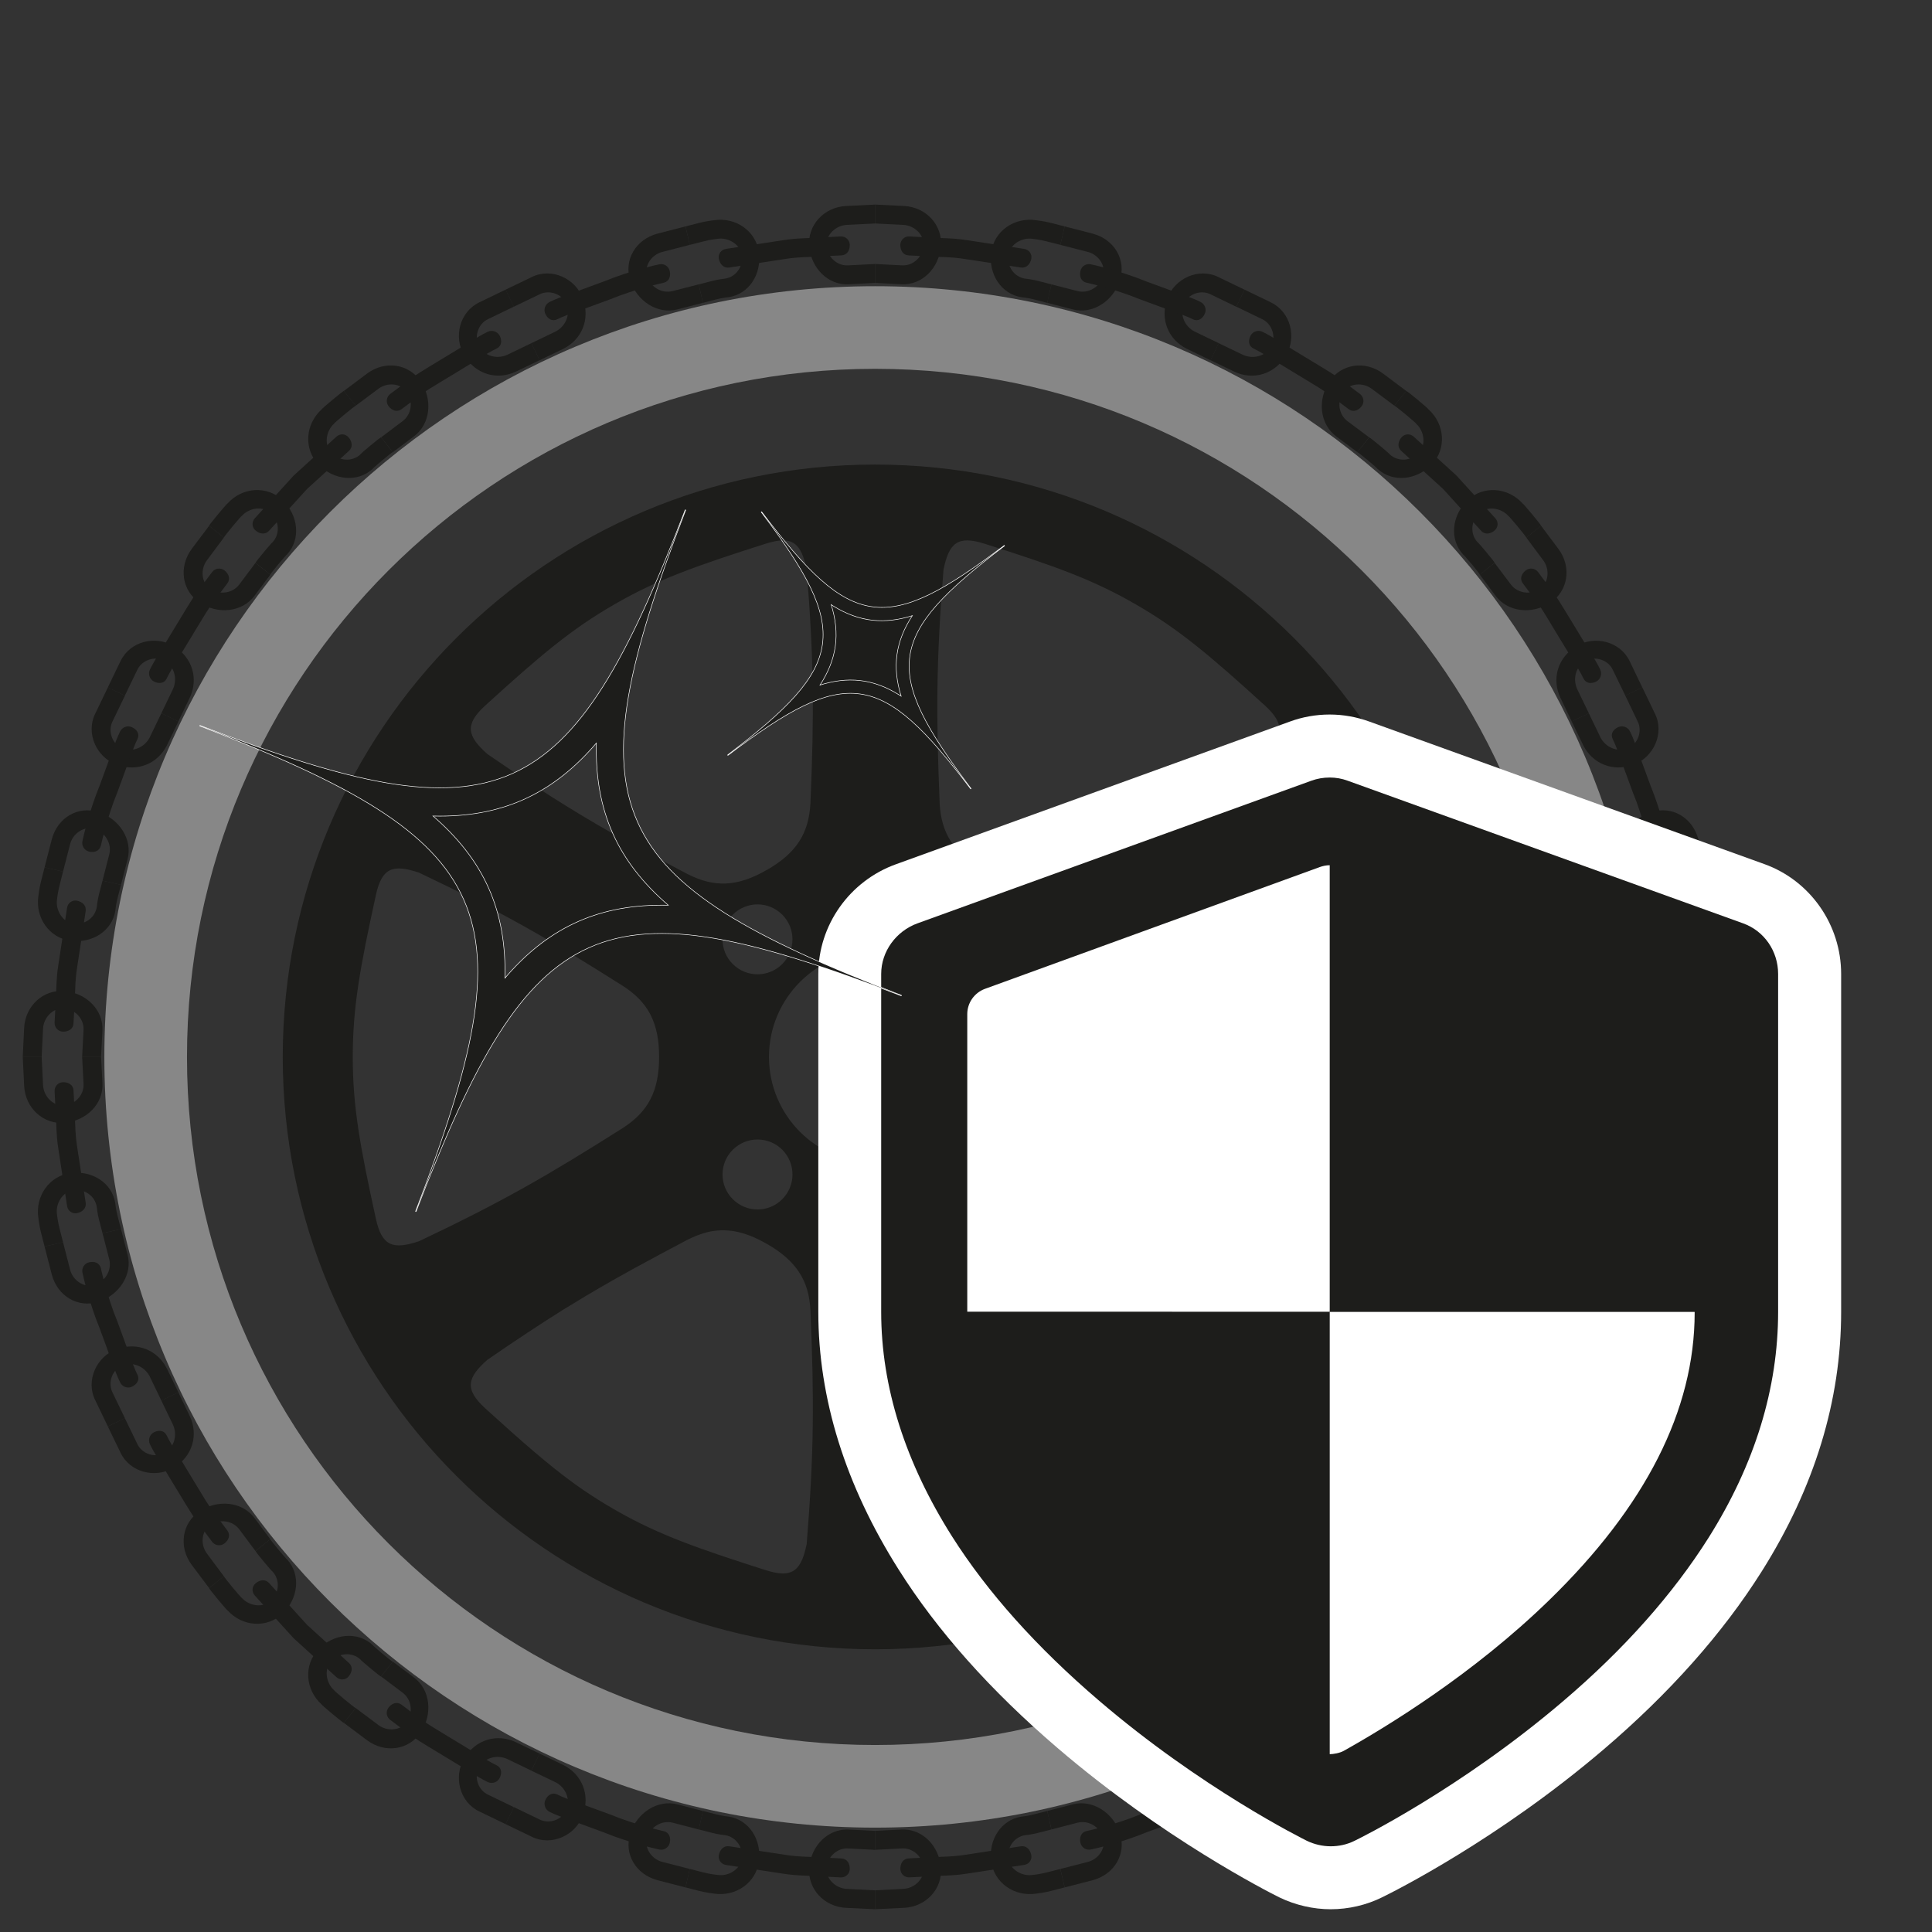 <svg xmlns="http://www.w3.org/2000/svg" id="Livello_1" data-name="Livello 1" viewBox="0 0 1191.6 1191.6"><rect x="0" y="0" width="1191.6" height="1191.6" fill="#333333" stroke="none"/><defs><style>      .cls-1 {        fill: #1d1d1b;      }      .cls-1, .cls-2, .cls-3 {        stroke-width: 0px;      }      .cls-2 {        fill: #fff;      }      .cls-4 {        fill: none;        stroke: #fff;        stroke-linecap: round;        stroke-linejoin: round;        stroke-width: .66px;      }      .cls-3 {        fill: #878787;      }    </style></defs><path class="cls-3" d="M539.74,176.53c-262.54,0-475.37,212.86-475.37,475.37s212.82,475.33,475.37,475.33,475.29-212.86,475.29-475.33-212.75-475.37-475.29-475.37M539.74,1076.27c-234.43,0-424.41-190.02-424.41-424.38s189.98-424.41,424.41-424.41,424.38,190.02,424.38,424.41-189.94,424.38-424.38,424.38"></path><path class="cls-1" d="M539.74,286.53c-201.8,0-365.35,163.59-365.35,365.35s163.55,365.35,365.35,365.35,365.31-163.55,365.31-365.35-163.52-365.35-365.31-365.35M581.91,351.39c3.36-16.22,8.52-21.38,25.23-16.07,43.85,13.91,67.29,22.32,93.65,37.61,26.39,15.22,45.42,31.33,79.4,62.24,12.93,11.89,11.07,18.88-1.38,29.91-47.18,32.6-75.14,48.71-123.63,74.13-16.07,8.11-30.28,8-48.67-2.65l-.3-.15c-18.39-10.62-25.65-22.84-26.65-40.82-2.21-54.69-2.21-87.03,2.36-144.19M627.48,709.12c8.45,8.41,8.45,22.09,0,30.51-8.41,8.45-22.09,8.45-30.54,0-8.41-8.41-8.41-22.09,0-30.51,8.45-8.41,22.13-8.41,30.54,0M596.93,594.61c-8.41-8.41-8.41-22.09,0-30.47,8.45-8.49,22.13-8.49,30.54,0,8.45,8.37,8.45,22.06,0,30.47-8.41,8.41-22.09,8.41-30.54,0M299.25,435.17c34.02-30.92,53.01-47.03,79.4-62.24,26.39-15.29,49.87-23.7,93.65-37.61,16.71-5.31,21.87-.15,25.23,16.07,4.6,57.16,4.6,89.5,2.32,144.19-1.01,17.98-8.22,30.21-26.58,40.82l-.34.15c-18.36,10.65-32.6,10.77-48.67,2.65-48.45-25.42-76.45-41.53-123.66-74.13-12.37-11.03-14.28-18.02-1.35-29.91M451.96,594.61c-8.45-8.41-8.45-22.09,0-30.47,8.45-8.45,22.09-8.45,30.5,0,8.41,8.37,8.41,22.06,0,30.47-8.41,8.41-22.06,8.41-30.5,0M482.47,709.12c8.41,8.41,8.41,22.09,0,30.51-8.41,8.45-22.06,8.45-30.5,0-8.45-8.41-8.45-22.09,0-30.51,8.45-8.41,22.09-8.41,30.5,0M258.39,765.56c-15.74,5.23-22.77,3.33-26.54-13.79-9.83-44.9-14.28-69.38-14.28-99.89s4.45-55.03,14.28-99.89c3.78-17.2,10.8-18.99,26.54-13.79,51.81,24.6,79.81,40.78,126.06,70.06,15.07,9.79,22.06,22.24,22.06,43.44v.34c0,21.27-6.99,33.61-22.06,43.48-46.24,29.27-74.24,45.5-126.06,70.06M497.53,952.33c-.75,3.55-1.57,6.62-2.58,9.12-2.47,6.02-5.98,9.01-12.15,9.01-2.84,0-6.32-.71-10.5-2.02-42.43-13.53-65.79-21.83-91.18-36.19-.82-.45-1.65-.93-2.47-1.42-13.2-7.59-24.56-15.4-36.86-25.23-3.96-3.18-8.04-6.54-12.26-10.13-8.93-7.63-18.77-16.41-30.28-26.88-12.93-11.85-11.07-18.88,1.35-29.91,17.68-12.22,32.75-22.09,47.07-31.1,1.23-.71,2.47-1.5,3.63-2.17,13.08-8.11,25.87-15.44,39.85-23.14,10.21-5.61,21.01-11.33,33.12-17.76,4.04-1.98,7.93-3.51,11.81-4.49,11.63-2.84,23.1-.78,36.86,7.18l.34.15c8.93,5.16,15.25,10.77,19.48,17.16,4.49,6.77,6.62,14.47,7.1,23.7,2.28,54.65,2.28,86.95-2.32,144.11M474.28,651.88c0-36.15,29.31-65.46,65.46-65.46s65.42,29.31,65.42,65.46-29.31,65.42-65.42,65.42-65.46-29.27-65.46-65.42M780.19,868.59c-33.98,30.95-53.01,47.03-79.4,62.24-26.36,15.25-49.87,23.66-93.65,37.61-16.71,5.31-21.87.15-25.23-16.11-4.56-57.16-4.56-89.46-2.36-144.11,1.01-18.02,8.26-30.24,26.65-40.86l.3-.15c18.39-10.62,32.6-10.77,48.67-2.69,48.49,25.46,76.45,41.57,123.63,74.17,12.45,11.03,14.32,18.06,1.38,29.91M821.05,765.56c-51.81-24.56-79.81-40.78-126.09-70.02-14.99-9.91-21.94-22.24-21.94-43.51v-.34c0-21.2,6.95-33.64,21.94-43.44,46.28-29.27,74.28-45.46,126.09-70.06,15.74-5.2,22.77-3.4,26.54,13.79,9.87,44.86,14.28,69.42,14.28,99.89s-4.41,55.03-14.28,99.89c-3.78,17.12-10.8,19.03-26.54,13.79"></path><path class="cls-1" d="M1064.56,669.7l.86-17.83h-11.66l-.86,17.42c-.34,6.8-6.09,12.93-12.71,12.49-7.07-.45-12.6-6.43-12.26-13.27l.86-16.64h-11.66l-.86,16.22c-.64,12.71,9.87,23.22,23.4,24.41,13.05,1.16,24.19-9.05,24.9-22.8"></path><path class="cls-1" d="M1055.74,751.32c2.09-13.61-6.77-26.06-19.74-27.78-13.46-1.83-25.79,6.09-27.74,18.69.04,0-.37,4.08-1.42,7.96-1.01,3.93-2.06,7.85-2.06,7.85l.93.22.86.19,9.61,2.17s1.05-4,2.09-8.04c1.05-4,1.5-8.19,1.5-8.19,1.01-6.77,7.59-11.36,14.62-10.28,6.54,1.08,10.92,8.3,9.87,14.99.04,0-.41,4.37-1.53,8.6-1.08,4.22-2.13,8.49-2.13,8.49l.86.19.86.19,9.64,2.21s1.08-4.34,2.21-8.67c1.08-4.34,1.57-8.79,1.57-8.79"></path><path class="cls-1" d="M1038.07,743.88l5.42-35.25c1.42-8.78,1.16-17.79,1.72-24.45.34-6.69.56-11.1.56-11.1.15-2.99-2.13-5.53-5.12-5.61-3.44-.11-6.39,1.72-6.54,5.08,0,0-.22,4.37-.6,10.92-.52,6.47-.22,15.25-1.68,23.85-2.58,17.23-5.23,34.47-5.23,34.47-.49,3.37,1.98,5.76,5.38,6.43,2.92.6,5.64-1.38,6.09-4.34"></path><path class="cls-1" d="M1047.51,786.09l4.45-17.31-9.64-2.21-.86-.19-.86-.19-4.37,16.9c-1.68,6.62-8.49,11.29-14.88,9.42-6.8-2.02-10.99-9.12-9.27-15.81l4.15-16.08-9.64-2.17-.86-.19-.9-.22-4.04,15.7c-3.25,12.3,5.16,25.01,17.76,29.08,12.78,4.19,25.46-3.44,28.97-16.75"></path><path class="cls-1" d="M1020.68,863.65c6.13-12.3-.97-26.99-12.9-31.44-13.01-4.94-25.65.6-31.33,11.96l-7.07,14.62.82.37.82.37,8.9,4.3,7.22-14.99c3.18-6.06,10.35-9.27,16.9-6.54,6.24,2.47,9.08,10.62,5.94,16.67l-7.55,15.74.78.37.78.41,8.94,4.26,7.74-16.11Z"></path><path class="cls-1" d="M1005.39,852.6s2.02-4,4.15-10.32c2.32-6.32,5.38-14.69,8.45-23.07,6.8-16.52,10.58-34.02,10.58-34.02.71-2.92-1.01-5.87-3.93-6.62-3.33-.86-6.51.26-7.4,3.55,0,0-3.63,17.12-10.32,33.23-2.95,8.19-5.94,16.37-8.22,22.5-2.06,6.17-4.08,10.09-4.08,10.09-1.46,3.07.3,5.91,3.48,7.29,2.73,1.23,5.94,0,7.29-2.65"></path><path class="cls-1" d="M1005.18,895.87l7.74-16.07-8.9-4.3-.78-.41-.79-.37-7.63,15.7c-2.73,6.28-10.99,9.01-16.75,5.76-6.28-3.55-8.15-11.03-5.35-17.35l7.22-14.99-8.9-4.3-.82-.37-.82-.37-6.99,14.62c-5.46,11.51-1.83,24.86,10.09,31.93,10.95,6.58,26.73,2.99,32.67-9.46"></path><path class="cls-1" d="M961.2,965.17c8.22-11.07,6.06-25.83-4.93-33.12-11.22-7.44-26.24-5.94-33.79,4.26l-9.72,12.97.64.6.75.56,7.74,6.13,9.94-13.27c4.11-5.5,12.22-6.69,18.06-2.62,5.46,3.81,6.02,12.08,1.94,17.5l-10.43,13.98.67.6.71.52,7.7,6.17,10.73-14.28Z"></path><path class="cls-1" d="M948.67,950.87s2.65-3.59,6.69-8.93c4.22-5.16,8.71-12.9,13.35-20.49,4.64-7.66,9.27-15.25,12.75-20.97,3.63-5.64,5.53-9.68,5.53-9.68,1.31-2.69.22-5.98-2.43-7.4-3.1-1.57-6.43-1.2-7.89,1.91,0,0-1.87,3.93-5.38,9.42-3.4,5.57-7.93,13.01-12.49,20.49-4.49,7.44-8.86,14.99-13.01,20.04-3.96,5.23-6.58,8.71-6.58,8.71-2.06,2.73-.86,5.94,1.87,8.04,2.39,1.76,5.79,1.31,7.59-1.12"></path><path class="cls-1" d="M939.11,993.21c.26.22,11.7-13.5,11.36-13.76l-7.7-6.17-.71-.52-.67-.6c.3.26-10.88,13.68-11.14,13.42-4.6,5.05-12.93,6.21-17.83,1.76-5.27-4.82-5.76-12.86-1.16-17.98.26.26,10.88-12.49,10.62-12.75l-7.74-6.17-.71-.6-.67-.52c.26.26-10.13,12.67-10.36,12.45-8.6,9.42-6.99,24.11,2.8,33.5,9.46,9.01,24.67,8.15,33.91-2.06"></path><path class="cls-1" d="M881.06,1051.26c10.21-9.23,11.1-24.45,2.06-33.94-9.38-9.79-24.07-11.36-33.46-2.77.19.22-12.26,10.62-12.49,10.32l.56.71.56.67,6.17,7.74c.22.3,13.01-10.32,12.78-10.58,5.08-4.6,13.12-4.11,17.94,1.16,4.45,4.9,3.29,13.23-1.72,17.83.22.22-13.2,11.44-13.46,11.1l.6.71.56.67,6.17,7.74c.26.34,13.98-11.1,13.72-11.37"></path><path class="cls-1" d="M871.9,1034.45s13.2-12,26.39-24l24-26.39c2.02-2.24,1.79-5.61-.45-7.48-2.65-2.28-6.09-2.73-8.37-.19,0,0-11.7,12.9-23.44,25.79-12.9,11.7-25.79,23.48-25.79,23.48-2.5,2.24-2.09,5.68.15,8.3,1.94,2.28,5.31,2.5,7.51.48"></path><path class="cls-1" d="M853.02,1073.35l14.32-10.73-6.17-7.7-.56-.67-.6-.75-13.98,10.47c-5.46,4.07-13.72,3.51-17.46-1.94-4.11-5.83-2.95-13.94,2.54-18.06l13.31-9.98-6.17-7.7-.52-.75-.6-.67-12.97,9.72c-10.21,7.63-11.7,22.62-4.26,33.83,7.29,10.99,22.09,13.16,33.12,4.93"></path><path class="cls-1" d="M783.72,1117.3c12.45-5.87,16.04-21.68,9.5-32.64-7.1-11.96-20.45-15.59-31.96-10.13l-14.62,7.03.37.78.41.82,4.3,8.9,14.99-7.21c6.28-2.77,13.79-.9,17.35,5.38,3.21,5.76.45,13.98-5.79,16.75l-15.7,7.59.37.79.37.82,4.3,8.9,16.11-7.78Z"></path><path class="cls-1" d="M778.67,1099.12s4-1.91,9.68-5.53c5.68-3.48,13.31-8.07,20.93-12.67,7.63-4.67,15.36-9.16,20.52-13.46,5.35-3.96,8.93-6.65,8.93-6.65,2.39-1.79,2.88-5.16,1.08-7.51-2.06-2.8-5.27-3.96-8.04-1.91,0,0-3.44,2.62-8.67,6.5-5.05,4.22-12.64,8.56-20.07,13.08-7.4,4.52-14.88,9.05-20.45,12.45-5.5,3.55-9.5,5.38-9.46,5.38-3.07,1.53-3.44,4.78-1.87,7.89,1.38,2.65,4.71,3.74,7.4,2.43"></path><path class="cls-1" d="M751.53,1132.83l16.07-7.74-4.26-8.9-.41-.82-.41-.82-15.7,7.59c-6.06,3.14-14.17.3-16.67-5.91-2.69-6.58.45-13.76,6.58-16.93l14.99-7.18-4.3-8.97-.41-.78-.37-.78-14.62,7.03c-11.4,5.68-16.86,18.32-11.93,31.33,4.45,11.93,19.07,19.03,31.44,12.9"></path><path class="cls-1" d="M673.92,1159.66c13.35-3.55,20.93-16.19,16.82-29.01-4.11-12.56-16.82-20.97-29.12-17.76l-15.7,4.07.19.9.19.86,2.21,9.64,16.11-4.19c6.65-1.68,13.72,2.5,15.74,9.35,1.91,6.32-2.8,13.16-9.38,14.84l-16.93,4.34.19.86.19.86,2.24,9.68,17.27-4.45Z"></path><path class="cls-1" d="M673.05,1140.68s17.49-3.7,34.02-10.54c8.37-3.07,16.75-6.13,23.03-8.45,6.36-2.13,10.32-4.15,10.32-4.15,2.73-1.31,3.93-4.56,2.73-7.29-1.42-3.14-4.26-4.93-7.36-3.44,0,0-3.85,1.98-10.06,4.07-6.17,2.21-14.32,5.23-22.51,8.22-16.19,6.65-33.27,10.28-33.27,10.28-3.29.86-4.37,4.07-3.51,7.44.75,2.88,3.74,4.6,6.62,3.85"></path><path class="cls-1" d="M639.17,1167.91s4.49-.48,8.78-1.57c4.34-1.12,8.67-2.24,8.67-2.24l-2.24-9.64-.19-.9-.15-.86-8.49,2.17c-4.22,1.12-8.6,1.53-8.6,1.53-6.69,1.05-13.94-3.33-14.99-9.83-1.12-7.03,3.51-13.64,10.32-14.69,0,0,4.15-.37,8.15-1.46,4.04-1.05,8.04-2.06,8.04-2.06l-2.17-9.64-.22-.86-.19-.9s-3.93,1.01-7.85,2.02c-3.93,1.05-7.96,1.46-7.96,1.46-12.6,1.87-20.56,14.28-18.73,27.7,1.76,13.01,14.21,21.87,27.81,19.78"></path><path class="cls-1" d="M557.55,1176.7c13.76-.67,23.93-11.89,22.77-24.9-1.16-13.53-11.66-24.08-24.37-23.4l-16.22.82v11.7l16.64-.86c6.84-.37,12.82,5.16,13.27,12.3.41,6.62-5.68,12.34-12.49,12.63l-17.42.9v11.66l17.83-.86Z"></path><path class="cls-1" d="M560.89,1157.91s4.45-.26,11.14-.56c6.65-.56,15.63-.3,24.41-1.76,17.64-2.69,35.33-5.38,35.33-5.38,2.92-.45,4.86-3.14,4.3-6.09-.67-3.4-3.07-5.91-6.43-5.38,0,0-17.23,2.62-34.47,5.27-8.6,1.38-17.38,1.12-23.89,1.68-6.51.34-10.88.52-10.88.52-3.4.19-5.16,3.1-5.08,6.58.07,2.95,2.58,5.27,5.57,5.12"></path><path class="cls-1" d="M521.88,1176.7l17.83.86v-11.66l-17.42-.9c-6.8-.3-12.9-6.02-12.49-12.63.49-7.14,6.43-12.67,13.27-12.3l16.64.86v-11.7l-16.22-.82c-12.71-.67-23.22,9.87-24.37,23.4-1.16,13.01,9.01,24.22,22.77,24.9"></path><path class="cls-1" d="M440.28,1167.91c13.61,2.09,26.06-6.77,27.78-19.78,1.83-13.42-6.09-25.83-18.69-27.7,0,0-4.04-.41-7.96-1.46-3.93-1.01-7.85-2.02-7.85-2.02l-.22.9-.19.86-2.17,9.64,8.04,2.06c4,1.08,8.19,1.46,8.19,1.46,6.77,1.05,11.4,7.66,10.28,14.69-1.05,6.51-8.3,10.88-14.99,9.83,0,0-4.37-.41-8.6-1.53l-8.49-2.17-.19.86-.19.9-2.21,9.64s4.34,1.12,8.67,2.24c4.34,1.08,8.79,1.57,8.79,1.57"></path><path class="cls-1" d="M447.7,1150.24s17.64,2.65,35.25,5.38c8.82,1.42,17.79,1.2,24.45,1.72,6.69.34,11.14.6,11.14.6,2.99.11,5.5-2.17,5.57-5.12.11-3.48-1.72-6.43-5.08-6.58,0,0-4.37-.22-10.88-.56-6.5-.52-15.29-.26-23.89-1.68-17.23-2.62-34.47-5.27-34.47-5.27-3.36-.49-5.76,1.98-6.43,5.42-.56,2.92,1.38,5.61,4.34,6.09"></path><path class="cls-1" d="M405.52,1159.66l17.31,4.45,2.21-9.68.19-.86.19-.86-16.9-4.34c-6.62-1.68-11.29-8.52-9.42-14.84,2.02-6.84,9.08-10.99,15.78-9.35l16.11,4.19,2.17-9.64.19-.86.19-.9-15.66-4.07c-12.3-3.21-25.01,5.2-29.08,17.79-4.19,12.79,3.4,25.42,16.75,28.97"></path><path class="cls-1" d="M327.93,1132.83c12.34,6.13,26.99-.97,31.44-12.9,4.93-13.01-.56-25.65-11.93-31.33l-14.62-7.03-.41.82-.37.75-4.3,8.97,14.99,7.18c6.09,3.18,9.27,10.35,6.58,16.93-2.5,6.21-10.62,9.05-16.67,5.91l-15.74-7.59-.41.82-.37.82-4.3,8.9,16.11,7.74Z"></path><path class="cls-1" d="M339.02,1117.54s3.96,2.02,10.32,4.15c6.28,2.32,14.69,5.38,23.03,8.45,16.56,6.8,34.02,10.54,34.02,10.54,2.92.78,5.91-.97,6.65-3.89.86-3.33-.26-6.54-3.55-7.36,0-.04-17.12-3.66-33.27-10.36-8.15-2.99-16.34-5.98-22.47-8.22-6.21-2.06-10.09-4.08-10.09-4.08-3.07-1.46-5.91.3-7.33,3.48-1.23,2.69,0,5.98,2.69,7.29"></path><path class="cls-1" d="M295.73,1117.3l16.11,7.78,4.3-8.9.37-.82.37-.79-15.7-7.59c-6.28-2.77-9.01-10.99-5.76-16.75,3.51-6.28,11.03-8.15,17.35-5.38l14.95,7.21,4.34-8.9.37-.78.37-.82-14.62-7.03c-11.48-5.46-24.86-1.83-31.93,10.13-6.58,10.95-2.99,26.77,9.46,32.64"></path><path class="cls-1" d="M226.42,1073.35c11.07,8.22,25.83,6.06,33.12-4.93,7.44-11.21,5.94-26.21-4.26-33.83l-12.97-9.72-.6.71-.56.71-6.13,7.7,13.27,9.98c5.53,4.11,6.69,12.22,2.62,18.09-3.81,5.42-12.08,5.98-17.5,1.91l-13.98-10.47-.6.75-.56.67-6.17,7.7,14.32,10.73Z"></path><path class="cls-1" d="M240.72,1060.8s3.55,2.65,8.93,6.69c5.16,4.26,12.86,8.75,20.49,13.38,7.66,4.64,15.29,9.27,20.97,12.71,5.68,3.63,9.68,5.53,9.68,5.53,2.69,1.31,5.98.22,7.36-2.43,1.61-3.07,1.23-6.39-1.83-7.89,0,0-3.96-1.83-9.46-5.38-5.57-3.4-13.01-7.89-20.49-12.41-7.44-4.56-14.99-8.9-20.04-13.08-5.23-3.92-8.71-6.54-8.71-6.54-2.73-2.02-5.94-.9-8.04,1.87-1.76,2.39-1.31,5.76,1.12,7.55"></path><path class="cls-1" d="M198.39,1051.26c-.22.26,13.46,11.7,13.72,11.37l6.17-7.74.56-.67.6-.71c-.26.34-13.68-10.88-13.46-11.1-5.01-4.6-6.17-12.93-1.72-17.83,4.82-5.27,12.86-5.76,17.94-1.16-.19.26,12.52,10.88,12.78,10.58l6.17-7.74.56-.67.56-.71c-.26.3-12.67-10.09-12.45-10.32-9.42-8.6-24.11-7.03-33.5,2.77-9.05,9.5-8.15,24.71,2.06,33.94"></path><path class="cls-1" d="M140.34,993.23c9.23,10.21,24.45,11.07,33.94,2.02,9.76-9.35,11.36-24.04,2.77-33.46-.22.22-10.62-12.23-10.32-12.45l-.71.52-.67.6-7.74,6.17c-.3.22,10.32,12.97,10.58,12.75,4.6,5.12,4.11,13.12-1.16,17.98-4.9,4.41-13.23,3.29-17.83-1.76-.26.22-11.44-13.2-11.1-13.46l-.71.6-.71.52-7.7,6.21c-.34.26,11.1,13.94,11.36,13.76"></path><path class="cls-1" d="M157.14,984.06s12,13.2,24,26.39l26.39,24c2.24,2.02,5.61,1.79,7.48-.45,2.28-2.65,2.73-6.09.19-8.34,0,0-12.9-11.78-25.79-23.48-11.7-12.9-23.44-25.79-23.44-25.79-2.28-2.54-5.72-2.09-8.34.19-2.28,1.91-2.5,5.23-.49,7.48"></path><path class="cls-1" d="M118.24,965.17l10.73,14.28,7.7-6.17.71-.52.67-.6-10.43-13.98c-4.07-5.42-3.51-13.68,1.94-17.5,5.83-4.07,13.94-2.88,18.06,2.62l9.94,13.31,7.74-6.17.75-.56.67-.56-9.72-13.01c-7.63-10.21-22.62-11.66-33.83-4.26-10.99,7.29-13.16,22.09-4.93,33.12"></path><path class="cls-1" d="M74.28,895.87c5.91,12.45,21.68,16.04,32.67,9.46,11.93-7.07,15.55-20.41,10.09-31.93l-7.03-14.62-.78.37-.82.37-8.9,4.3,7.22,14.99c2.77,6.32.9,13.8-5.38,17.35-5.72,3.25-13.98.52-16.75-5.76l-7.59-15.7-.79.37-.82.41-8.9,4.3,7.78,16.07Z"></path><path class="cls-1" d="M92.48,890.8s1.91,4.04,5.53,9.68c3.48,5.72,8.07,13.35,12.71,20.97,4.64,7.59,9.12,15.33,13.42,20.49,3.96,5.35,6.65,8.94,6.65,8.94,1.79,2.43,5.16,2.92,7.55,1.12,2.77-2.06,3.93-5.27,1.87-8.04,0,0-2.62-3.44-6.5-8.67-4.22-5.08-8.56-12.6-13.08-20.07-4.52-7.44-9.05-14.88-12.45-20.49-3.55-5.5-5.38-9.42-5.38-9.42-1.5-3.1-4.82-3.48-7.89-1.91-2.65,1.42-3.74,4.71-2.43,7.4"></path><path class="cls-1" d="M58.77,863.65l7.74,16.11,8.9-4.26.82-.41.82-.37-7.59-15.74c-3.14-6.06-.3-14.2,5.91-16.67,6.58-2.73,13.76.49,16.93,6.54l7.22,14.99,8.9-4.3.82-.37.82-.37-7.07-14.62c-5.68-11.36-18.32-16.86-31.33-11.96-11.93,4.45-19.03,19.14-12.9,31.44"></path><path class="cls-1" d="M31.94,786.09c3.51,13.31,16.19,20.94,28.97,16.75,12.6-4.08,21.01-16.79,17.76-29.05l-4.04-15.74-.86.22-.9.19-9.64,2.17,4.15,16.08c1.72,6.73-2.47,13.79-9.31,15.81-6.36,1.87-13.16-2.8-14.84-9.42l-4.34-16.9-.86.19-.9.19-9.64,2.21,4.45,17.31Z"></path><path class="cls-1" d="M50.91,785.2s3.74,17.5,10.54,34.02c3.07,8.37,6.13,16.79,8.45,23.07,2.13,6.28,4.19,10.32,4.19,10.32,1.27,2.69,4.52,3.93,7.25,2.69,3.14-1.46,4.97-4.26,3.48-7.33,0,0-2.02-3.93-4.08-10.09-2.24-6.13-5.23-14.32-8.22-22.51-6.69-16.15-10.32-33.23-10.32-33.23-.86-3.33-4.07-4.41-7.4-3.55-2.88.75-4.64,3.7-3.89,6.62"></path><path class="cls-1" d="M23.69,751.32s.49,4.49,1.57,8.79l2.24,8.67,9.64-2.21.86-.19.9-.19s-1.08-4.26-2.17-8.49c-1.12-4.22-1.57-8.6-1.57-8.6-1.05-6.69,3.33-13.91,9.87-14.99,7.03-1.08,13.64,3.51,14.65,10.32,0,0,.41,4.15,1.46,8.15,1.05,4.04,2.09,8.04,2.09,8.04l9.64-2.17.86-.19.9-.22s-1.05-3.93-2.06-7.85c-1.05-3.89-1.46-7.96-1.46-7.96-1.87-12.6-14.24-20.52-27.7-18.69-12.97,1.72-21.83,14.17-19.74,27.78"></path><path class="cls-1" d="M14.89,669.7c.71,13.76,11.89,23.96,24.9,22.8,13.53-1.2,24.08-11.7,23.4-24.41l-.86-16.22h-11.66l.86,16.64c.37,6.84-5.16,12.82-12.26,13.27-6.65.45-12.37-5.68-12.71-12.49l-.86-17.42h-11.66l.86,17.83Z"></path><path class="cls-1" d="M33.68,673.06s.22,4.45.56,11.14c.56,6.65.3,15.63,1.76,24.41l5.38,35.25c.45,2.99,3.18,4.93,6.09,4.37,3.4-.67,5.91-3.07,5.38-6.43,0,0-2.62-17.23-5.27-34.47-1.42-8.6-1.12-17.38-1.68-23.89-.34-6.54-.56-10.88-.56-10.88-.15-3.4-3.07-5.16-6.54-5.08-2.95.08-5.27,2.58-5.12,5.57"></path><path class="cls-1" d="M14.89,634.04l-.86,17.87h11.66l.86-17.46c.34-6.8,6.06-12.9,12.71-12.45,7.1.45,12.64,6.39,12.26,13.27l-.86,16.64h11.66l.86-16.26c.67-12.71-9.87-23.18-23.4-24.37-13.01-1.16-24.19,9.01-24.9,22.77"></path><path class="cls-1" d="M23.69,552.43c-2.09,13.61,6.77,26.06,19.74,27.78,13.46,1.83,25.83-6.09,27.74-18.69,0,0,.37-4.04,1.42-7.96,1.01-3.93,2.06-7.85,2.06-7.85l-.9-.19-.86-.19-9.64-2.21-2.09,8.04c-1.05,4-1.46,8.19-1.46,8.19-1.01,6.77-7.63,11.4-14.65,10.28-6.54-1.05-10.92-8.3-9.87-14.99,0,0,.45-4.37,1.57-8.6,1.08-4.22,2.13-8.49,2.13-8.49l-.86-.19-.86-.19-9.64-2.21-2.24,8.67c-1.08,4.34-1.57,8.78-1.57,8.78"></path><path class="cls-1" d="M41.37,559.85s-2.69,17.65-5.38,35.25c-1.46,8.82-1.2,17.79-1.72,24.45-.37,6.69-.6,11.14-.6,11.14-.15,2.99,2.17,5.5,5.12,5.61,3.48.08,6.43-1.72,6.54-5.12,0,0,.22-4.37.6-10.88.52-6.5.22-15.29,1.68-23.89l5.23-34.47c.52-3.37-1.98-5.76-5.38-6.43-2.92-.56-5.61,1.38-6.09,4.34"></path><path class="cls-1" d="M31.94,517.66l-4.45,17.31,9.64,2.21.9.19.86.19,4.34-16.9c1.68-6.62,8.49-11.29,14.84-9.42,6.84,2.02,11.03,9.08,9.31,15.78l-4.15,16.11,9.64,2.21.9.15.86.22,4.04-15.7c3.25-12.3-5.16-25.01-17.76-29.08-12.78-4.19-25.46,3.4-28.97,16.75"></path><path class="cls-1" d="M58.77,440.08c-6.13,12.34.97,26.99,12.9,31.44,13.01,4.94,25.65-.52,31.33-11.93l7.07-14.62-.82-.41-.82-.37-8.9-4.3-7.22,14.99c-3.18,6.09-10.35,9.27-16.93,6.58-6.21-2.51-9.05-10.62-5.91-16.67l7.59-15.74-.82-.41-.82-.37-8.9-4.3-7.74,16.11Z"></path><path class="cls-1" d="M74.06,451.16s-2.02,4-4.15,10.32c-2.32,6.28-5.38,14.69-8.45,23.03-6.8,16.56-10.58,34.06-10.58,34.06-.71,2.88,1.01,5.87,3.89,6.62,3.36.86,6.54-.26,7.44-3.55,0,0,3.63-17.12,10.28-33.27,2.99-8.15,5.98-16.34,8.26-22.47,2.06-6.21,4.04-10.09,4.04-10.09,1.5-3.07-.3-5.91-3.48-7.33-2.69-1.23-5.94,0-7.25,2.69"></path><path class="cls-1" d="M74.28,407.88l-7.78,16.11,8.9,4.3.82.37.79.37,7.59-15.7c2.77-6.24,11.03-9.01,16.75-5.76,6.28,3.51,8.15,11.03,5.38,17.35l-7.22,14.99,8.9,4.3.82.37.78.37,7.03-14.62c5.46-11.48,1.83-24.86-10.09-31.93-10.99-6.58-26.77-2.99-32.67,9.46"></path><path class="cls-1" d="M118.24,338.58c-8.22,11.07-6.06,25.83,4.93,33.12,11.22,7.44,26.21,5.94,33.83-4.26l9.72-12.97-.67-.6-.75-.56-7.74-6.13-9.94,13.27c-4.11,5.53-12.22,6.69-18.06,2.62-5.46-3.81-6.02-12.08-1.94-17.5l10.43-13.98-.67-.56-.71-.6-7.7-6.13-10.73,14.28Z"></path><path class="cls-1" d="M130.79,352.87s-2.65,3.55-6.69,8.94c-4.26,5.16-8.75,12.9-13.38,20.49-4.64,7.66-9.23,15.29-12.71,20.97-3.63,5.68-5.53,9.68-5.53,9.68-1.31,2.69-.22,5.98,2.43,7.36,3.07,1.61,6.43,1.23,7.89-1.83,0,0,1.87-3.96,5.38-9.46,3.4-5.57,7.93-13.01,12.45-20.49,4.52-7.44,8.9-14.99,13.05-20.04,3.96-5.23,6.54-8.71,6.54-8.71,2.06-2.73.9-5.94-1.87-8.04-2.39-1.76-5.76-1.27-7.55,1.12"></path><path class="cls-1" d="M140.34,310.54c-.26-.22-11.7,13.46-11.36,13.76l7.7,6.13.71.6.71.56c-.34-.26,10.84-13.68,11.1-13.46,4.6-5.01,12.93-6.17,17.83-1.72,5.27,4.82,5.76,12.86,1.16,17.94-.26-.19-10.88,12.52-10.58,12.78l7.74,6.17.67.56.71.56c-.3-.26,10.09-12.67,10.32-12.45,8.6-9.42,6.99-24.11-2.77-33.5-9.5-9.05-24.71-8.15-33.94,2.06"></path><path class="cls-1" d="M198.39,252.49c-10.21,9.23-11.1,24.45-2.06,33.94,9.38,9.76,24.07,11.36,33.5,2.77-.22-.22,12.19-10.62,12.45-10.32l-.56-.71-.56-.67-6.17-7.74c-.26-.3-13.01,10.32-12.78,10.58-5.08,4.64-13.12,4.11-17.94-1.16-4.45-4.9-3.29-13.23,1.72-17.83-.22-.26,13.2-11.44,13.46-11.1l-.6-.71-.56-.71-6.17-7.7c-.26-.34-13.94,11.1-13.72,11.36"></path><path class="cls-1" d="M207.54,269.29s-13.2,12-26.39,24c-12,13.2-24,26.39-24,26.39-2.02,2.24-1.79,5.61.45,7.51,2.65,2.24,6.09,2.69,8.37.15,0,0,11.7-12.9,23.44-25.79,12.9-11.7,25.79-23.44,25.79-23.44,2.54-2.28,2.09-5.72-.19-8.34-1.91-2.28-5.23-2.5-7.48-.49"></path><path class="cls-1" d="M226.42,230.39l-14.32,10.73,6.17,7.7.56.71.6.67,13.98-10.43c5.42-4.07,13.68-3.51,17.5,1.94,4.07,5.83,2.92,13.98-2.62,18.06l-13.27,9.98,6.13,7.7.56.75.6.67,12.97-9.72c10.21-7.63,11.7-22.58,4.26-33.83-7.29-10.99-22.06-13.16-33.12-4.94"></path><path class="cls-1" d="M295.73,186.43c-12.45,5.91-16.04,21.68-9.46,32.67,7.07,11.93,20.41,15.55,31.93,10.09l14.62-7.03-.37-.78-.41-.82-4.3-8.9-14.95,7.21c-6.32,2.77-13.83.9-17.35-5.38-3.25-5.72-.52-13.98,5.76-16.75l15.7-7.59-.37-.79-.37-.82-4.3-8.9-16.11,7.77Z"></path><path class="cls-1" d="M300.79,204.63s-4.04,1.91-9.68,5.5c-5.68,3.51-13.31,8.11-20.97,12.75-7.59,4.64-15.33,9.12-20.49,13.42-5.35,3.96-8.93,6.65-8.93,6.65-2.39,1.79-2.88,5.16-1.08,7.55,2.06,2.77,5.27,3.89,8,1.87,0,0,3.48-2.62,8.71-6.5,5.05-4.22,12.6-8.56,20.07-13.08,7.4-4.52,14.88-9.05,20.45-12.45,5.5-3.55,9.46-5.38,9.46-5.38,3.07-1.49,3.44-4.82,1.87-7.89-1.38-2.65-4.71-3.74-7.4-2.43"></path><path class="cls-1" d="M327.93,170.91l-16.11,7.74,4.3,8.94.37.78.41.82,15.74-7.59c6.06-3.14,14.17-.3,16.67,5.91,2.69,6.58-.49,13.76-6.58,16.93l-14.99,7.22,4.3,8.9.37.82.41.82,14.62-7.07c11.36-5.68,16.86-18.32,11.93-31.33-4.45-11.93-19.1-19.03-31.44-12.9"></path><path class="cls-1" d="M405.52,144.09c-13.35,3.55-20.94,16.19-16.79,28.97,4.11,12.6,16.79,21.01,29.08,17.76l15.7-4.04-.19-.9-.19-.86-2.17-9.64-16.11,4.15c-6.69,1.72-13.76-2.47-15.78-9.31-1.87-6.35,2.8-13.16,9.42-14.84l16.9-4.34-.19-.86-.19-.9-2.21-9.64-17.31,4.45Z"></path><path class="cls-1" d="M406.4,163.07s-17.5,3.74-34.02,10.54c-8.37,3.07-16.75,6.13-23.03,8.45-6.36,2.13-10.32,4.15-10.32,4.15-2.73,1.31-3.93,4.56-2.73,7.29,1.42,3.14,4.26,4.93,7.33,3.44,0,0,3.93-1.98,10.09-4.04,6.17-2.24,14.32-5.27,22.51-8.26,16.15-6.65,33.27-10.28,33.27-10.28,3.29-.9,4.37-4.07,3.51-7.44-.75-2.88-3.7-4.6-6.62-3.85"></path><path class="cls-1" d="M440.28,135.84s-4.49.49-8.79,1.57c-4.34,1.12-8.67,2.24-8.67,2.24l2.21,9.64.19.86.19.9s4.26-1.08,8.49-2.17c4.22-1.12,8.6-1.57,8.6-1.57,6.69-1.05,13.94,3.33,14.99,9.91,1.12,6.99-3.51,13.61-10.28,14.62,0,0-4.19.41-8.19,1.5-4.04,1.01-8.04,2.06-8.04,2.06l2.17,9.64.19.86.22.9s3.93-1.05,7.85-2.06c3.93-1.05,7.96-1.46,7.96-1.46,12.6-1.87,20.52-14.24,18.69-27.7-1.72-12.97-14.17-21.83-27.78-19.74"></path><path class="cls-1" d="M521.88,127.04c-13.76.71-23.93,11.89-22.77,24.9,1.16,13.53,11.66,24.08,24.37,23.4l16.22-.86v-11.66l-16.64.86c-6.84.37-12.82-5.16-13.27-12.26-.41-6.65,5.68-12.37,12.49-12.71l17.42-.86v-11.66l-17.83.86Z"></path><path class="cls-1" d="M518.54,145.83s-4.45.22-11.14.56c-6.65.56-15.63.3-24.41,1.76-17.64,2.69-35.29,5.38-35.29,5.38-2.95.45-4.9,3.18-4.34,6.09.67,3.4,3.07,5.91,6.43,5.38,0,0,17.23-2.62,34.47-5.27,8.6-1.42,17.38-1.12,23.89-1.68,6.51-.34,10.88-.56,10.88-.56,3.4-.15,5.16-3.07,5.08-6.54-.07-2.95-2.58-5.27-5.57-5.12"></path><path class="cls-1" d="M557.55,127.04l-17.83-.86v11.66l17.42.86c6.8.34,12.9,6.06,12.49,12.71-.49,7.1-6.43,12.64-13.27,12.26l-16.64-.86v11.66l16.22.86c12.71.67,23.22-9.87,24.37-23.4,1.16-13.01-9.01-24.19-22.77-24.9"></path><path class="cls-1" d="M639.17,135.84c-13.61-2.09-26.06,6.77-27.81,19.74-1.83,13.46,6.13,25.83,18.73,27.74,0,0,4.04.37,7.96,1.42,3.93,1.01,7.85,2.06,7.85,2.06l.19-.9.22-.86,2.17-9.64s-4-1.05-8.04-2.09c-4-1.05-8.15-1.46-8.15-1.46-6.8-1.01-11.44-7.63-10.32-14.62,1.05-6.58,8.3-10.95,14.99-9.91,0,0,4.37.45,8.6,1.57,4.22,1.08,8.49,2.13,8.49,2.13l.15-.86.19-.86,2.24-9.64s-4.34-1.12-8.67-2.24c-4.3-1.08-8.78-1.57-8.78-1.57"></path><path class="cls-1" d="M631.75,153.52s-17.64-2.69-35.29-5.38c-8.79-1.46-17.76-1.2-24.41-1.72-6.73-.37-11.18-.6-11.18-.6-2.99-.15-5.5,2.17-5.57,5.12-.07,3.48,1.72,6.43,5.12,6.58,0,0,4.34.19,10.88.56,6.5.52,15.29.22,23.89,1.68,17.2,2.62,34.43,5.23,34.43,5.23,3.4.52,5.76-1.98,6.47-5.38.52-2.92-1.38-5.61-4.34-6.09"></path><path class="cls-1" d="M673.92,144.09l-17.27-4.45-2.24,9.64-.19.9-.19.86,16.93,4.34c6.58,1.68,11.25,8.49,9.38,14.84-2.02,6.84-9.08,11.03-15.74,9.31l-16.11-4.15-2.21,9.64-.19.86-.19.9,15.7,4.04c12.3,3.25,25.01-5.16,29.08-17.76,4.15-12.79-3.44-25.46-16.78-28.97"></path><path class="cls-1" d="M751.53,170.91c-12.37-6.13-26.99.97-31.44,12.9-4.93,13.01.52,25.65,11.93,31.33l14.62,7.07.37-.82.41-.82,4.3-8.9-14.99-7.22c-6.13-3.18-9.27-10.35-6.58-16.93,2.5-6.21,10.62-9.05,16.67-5.91l15.7,7.59.41-.82.41-.82,4.26-8.9-16.07-7.74Z"></path><path class="cls-1" d="M740.42,186.21s-3.96-2.02-10.32-4.15c-6.32-2.32-14.65-5.38-23.03-8.45-16.56-6.8-34.02-10.54-34.02-10.54-2.92-.75-5.91.97-6.62,3.85-.86,3.36.26,6.54,3.51,7.4,0,0,17.12,3.66,33.27,10.32,8.15,2.99,16.34,5.98,22.47,8.26,6.21,2.06,10.09,4.04,10.09,4.04,3.1,1.5,5.94-.3,7.33-3.48,1.23-2.69,0-5.94-2.69-7.25"></path><path class="cls-1" d="M783.72,186.43l-16.11-7.77-4.3,8.9-.37.82-.37.79,15.7,7.59c6.24,2.77,9.01,11.03,5.79,16.75-3.55,6.28-11.07,8.15-17.35,5.38l-15.03-7.21-4.3,8.9-.37.82-.37.78,14.62,7.03c11.48,5.46,24.86,1.83,31.96-10.09,6.54-10.99,2.95-26.77-9.5-32.67"></path><path class="cls-1" d="M853.02,230.39c-11.03-8.22-25.83-6.06-33.12,4.94-7.44,11.21-5.94,26.21,4.26,33.83l12.97,9.72.6-.67.52-.75,6.17-7.74-13.31-9.94c-5.49-4.11-6.65-12.22-2.58-18.06,3.78-5.46,12.04-6.02,17.5-1.94l13.98,10.43.56-.67.6-.71,6.17-7.7-14.32-10.73Z"></path><path class="cls-1" d="M838.72,242.94s-3.59-2.65-8.9-6.69c-5.16-4.26-12.93-8.75-20.52-13.38-7.66-4.64-15.29-9.23-20.97-12.71-5.68-3.63-9.68-5.53-9.68-5.53-2.69-1.31-6.02-.22-7.36,2.43-1.61,3.07-1.2,6.43,1.83,7.89,0,0,3.96,1.87,9.46,5.38,5.57,3.4,13.05,7.93,20.49,12.45s14.99,8.9,20.04,13.05c5.23,3.96,8.71,6.54,8.71,6.54,2.73,2.06,5.94.9,8.04-1.87,1.76-2.36,1.31-5.76-1.12-7.55"></path><path class="cls-1" d="M881.06,252.49c.26-.26-13.46-11.7-13.72-11.36l-6.17,7.7-.6.71-.56.71c.26-.34,13.68,10.84,13.46,11.1,5.01,4.6,6.17,12.93,1.72,17.83-4.82,5.27-12.86,5.76-17.94,1.16.19-.26-12.56-10.88-12.78-10.58l-6.17,7.74-.56.67-.56.71c.22-.3,12.67,10.09,12.45,10.32,9.42,8.6,24.11,6.99,33.5-2.77,9.05-9.5,8.15-24.71-2.06-33.94"></path><path class="cls-1" d="M939.11,310.54c-9.23-10.2-24.45-11.1-33.91-2.06-9.79,9.38-11.4,24.08-2.8,33.5.22-.22,10.62,12.19,10.32,12.45l.71-.56.67-.56,7.74-6.17c.3-.26-10.32-12.97-10.58-12.78-4.64-5.08-4.11-13.12,1.16-17.94,4.9-4.45,13.23-3.29,17.83,1.72.26-.22,11.44,13.2,11.14,13.46l.67-.6.71-.56,7.7-6.17c.34-.26-11.1-13.94-11.36-13.72"></path><path class="cls-1" d="M922.3,319.69s-12-13.2-24-26.39c-13.2-12-26.39-24-26.39-24-2.24-2.02-5.61-1.79-7.51.45-2.24,2.65-2.65,6.09-.15,8.37,0,0,12.9,11.7,25.79,23.44,11.74,12.9,23.44,25.79,23.44,25.79,2.28,2.54,5.72,2.09,8.34-.15,2.28-1.91,2.5-5.27.49-7.51"></path><path class="cls-1" d="M961.2,338.58l-10.73-14.32-7.7,6.17-.71.56-.67.6,10.43,13.98c4.07,5.42,3.51,13.68-1.94,17.5-5.83,4.07-13.94,2.91-18.06-2.62l-9.98-13.27-7.7,6.13-.75.56-.67.6,9.72,12.97c7.59,10.21,22.62,11.7,33.83,4.26,10.99-7.29,13.16-22.06,4.93-33.12"></path><path class="cls-1" d="M1005.18,407.88c-5.94-12.45-21.72-16.04-32.67-9.46-11.93,7.07-15.55,20.45-10.09,31.93l6.99,14.62.82-.37.82-.41,8.9-4.3-7.22-14.95c-2.8-6.32-.93-13.83,5.35-17.35,5.76-3.25,14.02-.52,16.75,5.76l7.63,15.7.79-.37.78-.37,8.9-4.3-7.74-16.11Z"></path><path class="cls-1" d="M986.97,412.94s-1.91-4.04-5.5-9.68c-3.48-5.68-8.11-13.31-12.75-20.97-4.67-7.59-9.12-15.33-13.38-20.49-4-5.35-6.69-8.94-6.69-8.94-1.79-2.43-5.2-2.88-7.55-1.08-2.77,2.06-3.93,5.27-1.87,8,0,0,2.62,3.48,6.5,8.71,4.22,5.05,8.6,12.6,13.08,20.08,4.52,7.4,9.08,14.88,12.45,20.45,3.55,5.5,5.38,9.46,5.38,9.46,1.5,3.07,4.82,3.44,7.89,1.87,2.65-1.38,3.74-4.71,2.43-7.4"></path><path class="cls-1" d="M1020.68,440.08l-7.74-16.11-8.94,4.3-.78.37-.78.41,7.55,15.74c3.14,6.06.3,14.17-5.94,16.67-6.54,2.69-13.72-.49-16.9-6.58l-7.22-14.99-8.9,4.3-.82.37-.82.41,7.07,14.62c5.68,11.37,18.32,16.86,31.33,11.93,11.93-4.45,19.03-19.1,12.9-31.44"></path><path class="cls-1" d="M1047.51,517.66c-3.55-13.35-16.19-20.93-29.01-16.75-12.56,4.08-20.97,16.79-17.72,29.08l4.04,15.66.9-.19.86-.19,9.64-2.17-4.15-16.11c-1.72-6.69,2.47-13.76,9.27-15.78,6.39-1.87,13.2,2.8,14.88,9.42l4.34,16.9.9-.19.86-.19,9.64-2.21-4.45-17.31Z"></path><path class="cls-1" d="M1028.53,518.55s-3.74-17.49-10.54-34.02c-3.07-8.37-6.13-16.75-8.45-23.03-2.13-6.36-4.19-10.32-4.19-10.32-1.27-2.73-4.52-3.93-7.25-2.73-3.14,1.42-4.97,4.26-3.44,7.33,0,0,1.98,3.93,4.04,10.09,2.28,6.17,5.27,14.32,8.26,22.51,6.65,16.15,10.28,33.27,10.28,33.27.9,3.29,4.07,4.37,7.44,3.51,2.88-.75,4.6-3.7,3.85-6.62"></path><path class="cls-1" d="M1055.74,552.43s-.49-4.49-1.57-8.78c-1.12-4.34-2.21-8.67-2.21-8.67l-9.64,2.21-.86.19-.9.19,2.17,8.49c1.12,4.22,1.57,8.6,1.53,8.6,1.05,6.69-3.33,13.94-9.87,14.99-7.03,1.12-13.61-3.51-14.62-10.28,0,0-.45-4.19-1.53-8.19-1.01-4.04-2.06-8.04-2.06-8.04l-9.61,2.17-.86.19-.93.22s1.05,3.93,2.06,7.85c1.05,3.92,1.46,7.96,1.42,7.96,1.91,12.6,14.28,20.52,27.74,18.69,12.97-1.72,21.83-14.17,19.74-27.78"></path><path class="cls-1" d="M1064.56,634.04c-.71-13.76-11.85-23.92-24.9-22.77-13.53,1.2-24.04,11.66-23.4,24.37l.86,16.26h11.66l-.86-16.64c-.34-6.88,5.2-12.86,12.26-13.27,6.62-.45,12.37,5.64,12.71,12.45l.86,17.46h11.66l-.86-17.87Z"></path><path class="cls-1" d="M1045.77,630.7s-.22-4.49-.56-11.14c-.56-6.65-.3-15.63-1.76-24.45-2.69-17.61-5.38-35.25-5.38-35.25-.45-2.95-3.18-4.9-6.09-4.34-3.4.67-5.91,3.07-5.38,6.43,0,0,2.62,17.23,5.27,34.47,1.42,8.6,1.12,17.38,1.68,23.89.34,6.51.56,10.88.56,10.88.15,3.37,3.07,5.16,6.54,5.12,2.95-.11,5.27-2.62,5.12-5.61"></path><path class="cls-2" d="M820.79,1177.57c-10.84,0-21.79-2.54-31.66-7.29-7.7-3.81-72.3-36.79-136.94-92.23-41.12-35.21-74.06-72.15-97.87-109.91-32.9-52-49.61-105.5-49.61-159.03v-208.41c0-30.06,19.21-57.31,47.89-67.66l242.96-88c7.74-2.84,16.04-4.34,24.52-4.34s16.67,1.5,24.56,4.37l243.59,87.89c28.26,10.17,47.33,37.38,47.33,67.74v208.41c0,54.65-16.45,108.41-48.86,159.89-24.19,38.43-57.05,75.36-97.57,109.94-65.16,55.63-129.61,87.81-136.75,91.29-9.68,4.78-20.64,7.33-31.59,7.33"></path><path class="cls-1" d="M820.06,479.56c-3.85,0-7.63.64-11.29,1.98l-242.92,87.96c-13.12,4.78-22.36,17.27-22.36,31.21v208.41c0,46.58,15.03,93.12,43.59,138.32,21.98,34.73,52.52,68.71,90.36,101.12,63.18,54.21,125.91,85.46,128.56,86.77,4.64,2.24,9.72,3.4,14.77,3.4s10.02-1.08,14.58-3.33c2.65-1.27,65.35-32.08,128.56-86.02,37.91-32.26,68-66.28,89.94-101.05,28.56-45.38,42.84-92.23,42.84-139.22v-208.41c0-13.98-8.49-26.51-21.61-31.21l-243.85-87.96c-3.63-1.35-7.36-1.98-11.18-1.98M820.13,533.65v275.4l-223.55-.04v-183.52c0-6.95,4.34-13.16,10.88-15.59l206.47-75.1c1.87-.67,3.96-1.16,6.21-1.16M820.13,809.13h225.05s.04.34.04.52c-.04,60.04-30.28,119.52-89.87,177.42-46.51,45.27-99.36,77.57-126.54,92.79-2.54,1.42-6.5,2.06-8.67,2.06v-272.79Z"></path><path class="cls-4" d="M422.73,314.6c-71.22,185.38-114.06,204.37-299.4,133.01,185.35,71.36,204.34,114.17,133.16,299.52,71.14-185.38,114.02-204.49,299.37-133.12-185.35-71.36-204.34-114.02-133.12-299.4ZM408,558.45c-40.93,0-71.1,15.14-96.75,45.27,1.08-41.98-12.78-73.2-44.64-100.6,1.53.07,3.1.07,4.64.07,40.93,0,71.07-15.18,96.75-45.35-1.08,42.02,12.78,73.31,44.64,100.64-1.53-.04-3.1-.04-4.64-.04Z"></path><path class="cls-1" d="M422.73,314.6c-71.22,185.38-114.06,204.37-299.4,133.01,185.35,71.36,204.34,114.17,133.16,299.52,71.14-185.38,114.02-204.49,299.37-133.12-185.35-71.36-204.34-114.02-133.12-299.4M408,558.45c-40.93,0-71.1,15.14-96.75,45.27,1.08-41.98-12.78-73.2-44.64-100.6,1.53.07,3.1.07,4.64.07,40.93,0,71.07-15.18,96.75-45.35-1.08,42.02,12.78,73.31,44.64,100.64-1.53-.04-3.1-.04-4.64-.04"></path><path class="cls-4" d="M619.42,336.58c-73.01,55.36-94.47,52.37-149.72-20.75,55.25,73.12,52.26,94.54-20.75,149.87,73.01-55.4,94.51-52.41,149.8,20.71-55.29-73.12-52.34-94.47,20.67-149.83ZM554.3,428.62c-16.04-9.98-31.55-11.36-48.94-5.79,10.62-16.22,12.82-31.85,6.99-50.32.56.41,1.2.78,1.76,1.16,16.08,9.94,31.59,11.33,48.97,5.76-10.65,16.22-12.82,31.85-6.99,50.32-.6-.37-1.2-.75-1.79-1.12Z"></path><path class="cls-1" d="M619.42,336.58c-73.01,55.36-94.47,52.37-149.72-20.75,55.25,73.12,52.26,94.54-20.75,149.87,73.01-55.4,94.51-52.41,149.8,20.71-55.29-73.12-52.34-94.47,20.67-149.83M554.3,428.62c-16.04-9.98-31.55-11.36-48.94-5.79,10.62-16.22,12.82-31.85,6.99-50.32.56.41,1.2.78,1.76,1.16,16.08,9.94,31.59,11.33,48.97,5.76-10.65,16.22-12.82,31.85-6.99,50.32-.6-.37-1.2-.75-1.79-1.12"></path></svg>